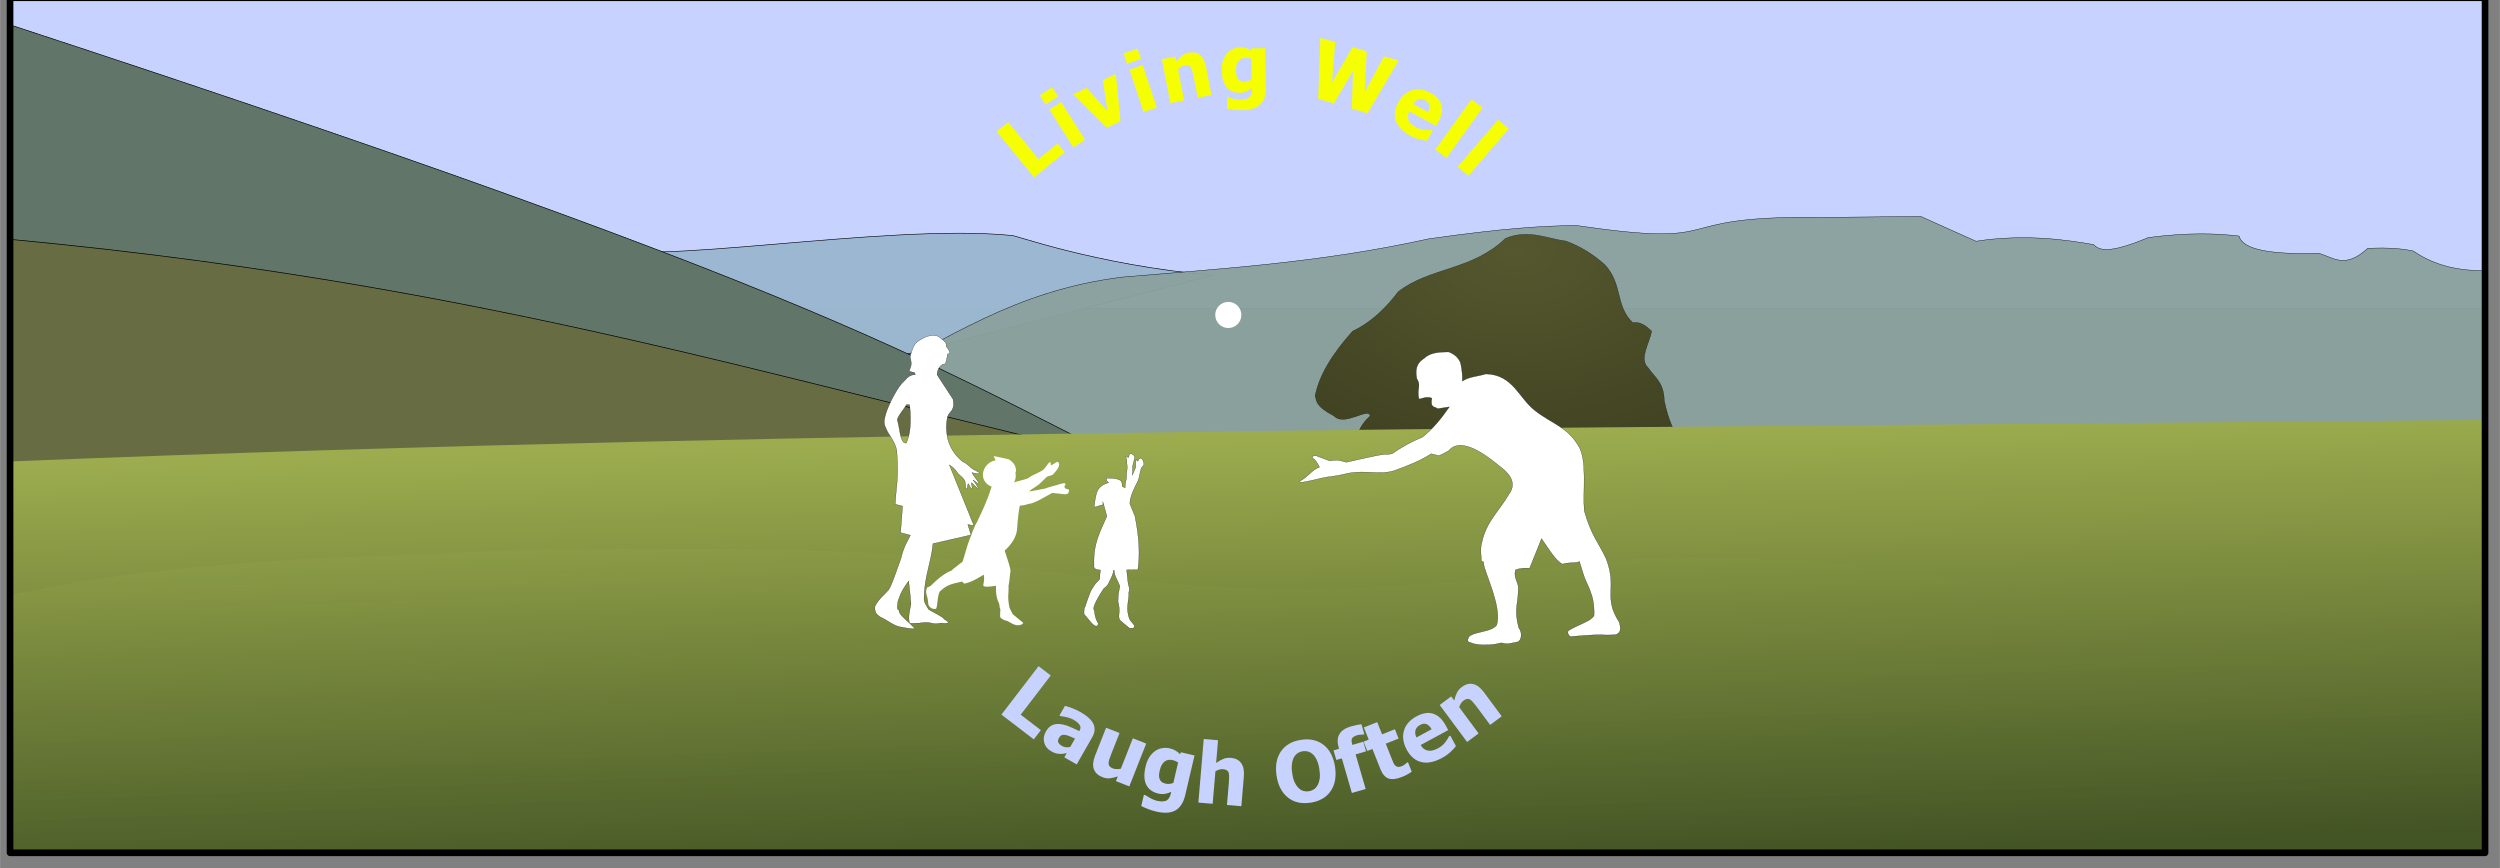 <?xml version="1.0" encoding="UTF-8" standalone="no"?>
<!-- Created with Inkscape (http://www.inkscape.org/) -->

<svg
   xmlns:dc="http://purl.org/dc/elements/1.1/"
   xmlns:cc="http://creativecommons.org/ns#"
   xmlns:rdf="http://www.w3.org/1999/02/22-rdf-syntax-ns#"
   xmlns:svg="http://www.w3.org/2000/svg"
   xmlns="http://www.w3.org/2000/svg"
   xmlns:xlink="http://www.w3.org/1999/xlink"
   xmlns:sodipodi="http://sodipodi.sourceforge.net/DTD/sodipodi-0.dtd"
   xmlns:inkscape="http://www.inkscape.org/namespaces/inkscape"
   width="7.5in"
   height="2.604in"
   viewBox="0 0 190.5 66.146"
   version="1.1"
   id="svg8"
   inkscape:version="0.92.0 r15299"
   sodipodi:docname="Living Well Laugh Often Header.svg">
  <rect x="0" y="0" width="190.5" height="66.146" fill="#808080" stroke="none"/>
  <defs
     id="defs2">
    <radialGradient
       inkscape:collect="always"
       xlink:href="#linearGradient48026"
       id="radialGradient5606"
       gradientUnits="userSpaceOnUse"
       gradientTransform="matrix(-0.003,1.487,-2.241,-0.005,4075.059,-99.261)"
       cx="2965.554"
       cy="675.417"
       fx="2965.554"
       fy="675.417"
       r="769.104" />
    <linearGradient
       inkscape:collect="always"
       id="linearGradient48026">
      <stop
         style="stop-color:#55582e;stop-opacity:1;"
         offset="0"
         id="stop48022" />
      <stop
         style="stop-color:#3a3c1e;stop-opacity:1"
         offset="1"
         id="stop48024" />
    </linearGradient>
    <linearGradient
       inkscape:collect="always"
       xlink:href="#linearGradient48010"
       id="linearGradient5608"
       gradientUnits="userSpaceOnUse"
       x1="2133.538"
       y1="1755.027"
       x2="2209.416"
       y2="3213.041"
       gradientTransform="matrix(2.896,0,0,1.251,-3865.645,2865.242)" />
    <linearGradient
       inkscape:collect="always"
       id="linearGradient48010">
      <stop
         style="stop-color:#9cac4e;stop-opacity:1;"
         offset="0"
         id="stop48006" />
      <stop
         style="stop-color:#435425;stop-opacity:1"
         offset="1"
         id="stop48008" />
    </linearGradient>
    <linearGradient
       inkscape:collect="always"
       xlink:href="#linearGradient4633"
       id="linearGradient5610"
       gradientUnits="userSpaceOnUse"
       gradientTransform="matrix(2.888,0,0,2.226,-3865.645,837.447)"
       x1="1946.219"
       y1="2737.097"
       x2="1909.158"
       y2="1937.349" />
    <linearGradient
       id="linearGradient4633"
       inkscape:collect="always">
      <stop
         id="stop4629"
         offset="0"
         style="stop-color:#435425;stop-opacity:1;" />
      <stop
         id="stop4631"
         offset="1"
         style="stop-color:#9cac4e;stop-opacity:0.502" />
    </linearGradient>
  </defs>
  <sodipodi:namedview
     id="base"
     pagecolor="#ffffff"
     bordercolor="#666666"
     borderopacity="1.0"
     inkscape:pageopacity="0.0"
     inkscape:pageshadow="2"
     inkscape:zoom="1.5847224"
     inkscape:cx="359.99997"
     inkscape:cy="124.99999"
     inkscape:document-units="px"
     inkscape:current-layer="layer1"
     showgrid="false"
     units="in"
     inkscape:window-width="1600"
     inkscape:window-height="825"
     inkscape:window-x="-9"
     inkscape:window-y="-9"
     inkscape:window-maximized="1" />
  <g
     inkscape:label="Layer 1"
     inkscape:groupmode="layer"
     id="layer1"
     transform="translate(1623.477,-533.537)">
    <g
       transform="matrix(0.018,0,0,0.018,-1553.803,475.234)"
       id="g5833">
      <g
         id="g5792">
        <path
           inkscape:connector-curvature="0"
           style="opacity:1;fill:#c7d3fe;fill-opacity:1;stroke:#000000;stroke-width:1.723;stroke-linecap:round;stroke-linejoin:round;stroke-miterlimit:4;stroke-dasharray:none;stroke-dashoffset:0;stroke-opacity:1"
           d="m -3828.564,3229.523 v 1314.295 h 10478.168 v -1314.295 z"
           id="path5588" />
        <path
           inkscape:connector-curvature="0"
           style="fill:#9bb7d0;fill-opacity:0.977;fill-rule:evenodd;stroke:#000000;stroke-width:2.564px;stroke-linecap:butt;stroke-linejoin:miter;stroke-opacity:1"
           d="m -3612.959,4205.44 c -92.911,12.486 -171.409,18.178 -215.606,7.701 v 786.562 l 1026.34,452.734 4064.646,-1047.762 c -502.788,-44.693 -848.017,-175.322 -851.674,-168.742 -532.774,-53.054 -1580.085,139.149 -1740.186,43.162 -437.484,31.656 -430.255,4.766 -451.301,-18.402 -787.124,-0.307 -612.818,98.987 -1832.221,-55.254 z"
           id="path5590" />
        <path
           inkscape:connector-curvature="0"
           style="fill:#8ba19e;fill-opacity:0.959;fill-rule:evenodd;stroke:#000000;stroke-width:1.685px;stroke-linecap:butt;stroke-linejoin:miter;stroke-opacity:1"
           d="m 4260.721,4155.287 -415.674,4.262 c -697.938,-10.341 -363.007,133.643 -1043.182,34.078 -131.813,1.512 -298.641,10.09 -625.508,56.799 -463.476,102.29 -883.578,126.1 -1296.98,161.875 -466.557,59.251 -732.064,265.163 -1067.162,420.309 1413.091,761.558 2270.034,773.654 2679.895,877.537 l 4157.494,-72.361 V 4385.309 c -102.683,-0.286 -204.706,-16.072 -304.522,-83.766 -72.262,-14.723 -132.096,-13.094 -191.85,-11.359 -97.661,90.396 -146.543,37.638 -207.836,21.301 -191.227,5.341 -321.586,-12.229 -337.195,-72.988 -99.947,-12.035 -217.436,-15.266 -384.238,6.25 -166.334,69.45 -206.994,54.924 -231.818,29.818 -110.074,-19.169 -287.281,-46.672 -497.607,-14.199 -105.527,-48.137 -168.005,-74.496 -233.816,-105.078 z"
           id="path5592" />
        <path
           sodipodi:nodetypes="ccccccccccccccc"
           inkscape:connector-curvature="0"
           id="path5596"
           d="m 1872.52,5174.121 c 0.148,-56.21 -12.664,-111.189 57,-174 -6.3,-39.154 -109.346,46.856 -153,0 -79.934,-41.941 -71.671,-61.351 -80,-85 23.554,-123.674 125.682,-235.861 159,-274 75.552,-35.474 137.942,-94.638 193,-167 134.27,-104.447 311.84,-88.668 454.17,-226 98.121,-39.826 173.316,0.658 256.83,12 59.139,21.432 113.689,55.074 164,100 76.167,82.407 43.687,175.977 118,245 31.963,-5.303 56.534,13.545 80,36 -10.635,53.592 -54.367,118.495 -15,155 27.185,39.925 67.297,62.471 68,138 20.664,97.437 39.345,114.473 59,171 z"
           style="fill:url(#radialGradient5606);fill-opacity:1;fill-rule:evenodd;stroke:#000000;stroke-width:1px;stroke-linecap:butt;stroke-linejoin:miter;stroke-opacity:1" />
        <path
           inkscape:connector-curvature="0"
           style="fill:#617668;fill-opacity:1;fill-rule:evenodd;stroke:#000000;stroke-width:2.808px;stroke-linecap:butt;stroke-linejoin:miter;stroke-opacity:1"
           d="m -3828.547,3344.207 v 1339.258 l 5303.688,791.762 C 60.339,4822.584 189.16,4662.163 -3828.547,3344.207 Z"
           id="path5594" />
        <path
           inkscape:connector-curvature="0"
           style="fill:#676c42;fill-opacity:1;fill-rule:evenodd;stroke:#000000;stroke-width:2.951px;stroke-linecap:butt;stroke-linejoin:miter;stroke-opacity:1"
           d="M -3828.564,4252.291 V 5536.143 L 1357.322,5284.315 C -347.128,4933.976 -1590.335,4462.87 -3828.564,4252.291 Z"
           id="path5598" />
        <path
           inkscape:connector-curvature="0"
           style="fill:url(#linearGradient5608);fill-opacity:1;fill-rule:evenodd;stroke:none;stroke-width:1.904px;stroke-linecap:butt;stroke-linejoin:miter;stroke-opacity:1"
           d="m 6649.604,5016.895 c -3489.249,33.929 -6973.714,33.905 -10478.168,175.762 v 1656.795 h 10478.168 z"
           id="path5600" />
        <path
           inkscape:connector-curvature="0"
           style="fill:url(#linearGradient5610);fill-opacity:1;fill-rule:evenodd;stroke:none;stroke-width:2.536px;stroke-linecap:butt;stroke-linejoin:miter;stroke-opacity:1"
           d="m -1033.391,5562.711 c -174.357,0.051 -353.565,1.354 -533.375,2.812 -779.191,29.584 -1572.434,39.71 -2261.799,193.662 V 6849.451 H 6649.604 V 5791.139 c -776.091,108.845 -1542.595,11.419 -2310.326,-105.418 -762.725,-131.947 -1435.834,-100.19 -1937.875,4.459 -848.355,94.468 -1477.253,12.949 -2111.158,-64.555 -321.14,-51.959 -800.564,-63.068 -1323.635,-62.914 z"
           id="path5602" />
        <rect
           style="opacity:1;fill:none;fill-opacity:1;stroke:#000000;stroke-width:28.073;stroke-linecap:round;stroke-linejoin:round;stroke-miterlimit:4;stroke-dasharray:none;stroke-dashoffset:0;stroke-opacity:1"
           id="rect5586"
           width="10478.167"
           height="3619.927"
           x="-3828.564"
           y="3229.524" />
      </g>
      <g
         transform="translate(-422.843,3663.64)"
         id="g5759">
        <g
           style="fill:#ffffff"
           id="g5713"
           transform="translate(3808.495,1477.47)">
          <path
             sodipodi:nodetypes="cccccccccccccccccccccccccccccccccccccccccccccccccccc"
             inkscape:connector-curvature="0"
             id="path5703"
             d="m -1194.883,-216.013 c -28.227,-12.893 -54.703,11.399 -55.289,0 -8.296,-42.599 11.014,-51.656 -8.293,-82.933 -6.798,-34.211 -3.41,-65.026 30.409,-85.697 26.838,-25.324 63.994,-27.213 104.319,-27.49 25.81,9.627 42.188,25.542 50.489,46.841 7.248,33.882 8.01,56.413 7.564,76.829 28.307,-19.382 65.964,-19.774 99.52,-30.409 114.28,2.619 139.107,101.209 206.603,154.079 71.46,56.48 138.117,69.499 185.063,150.009 38.411,59.066 17.799,192.918 24.88,274.984 30.946,110.229 62.623,135.98 93.569,205.719 46.761,124.037 -15.025,158.554 54.559,266.269 11.662,38.783 -0.731,46.111 -13.822,52.524 -80.687,5.93 -15.252,-6.711 -193.51,8.293 -8.772,-7.435 -13.102,-15.505 -8.293,-24.88 41.431,-26.238 96.448,-39.919 108.964,-64.312 3.408,-94.133 -31.237,-124.353 -47.725,-182.607 l -14.244,-46.112 c -12.486,8.304 -40.568,1.72 -71.875,11.058 -29.487,-14.611 -58.975,-65.912 -88.462,-107.813 l -50.335,125.129 c -19.351,-1.258 -40.891,-0.848 -60.242,7.564 -7.44,29.857 7.556,46.894 12.209,69.84 1.263,75.056 -20.111,91.758 1.613,174.273 17.769,22.859 11.368,55.78 -4.953,60.55 -35.708,6.28 -37.425,11.059 -69.298,3.916 -46.039,13.211 -109.526,10.309 -130.317,-1.727 -14.588,-0.505 -14.064,-14.132 -2.611,-28.22 35.232,-20.222 89.475,-16.218 113.609,-44.847 26.884,-77.579 -61.793,-243.142 -54.559,-267.266 -9.653,-6.263 3.978,4.711 -9.752,-5.02 -0.183,-25.11 -6.699,-45.154 1.767,-77.183 18.529,-90.205 75.248,-135.654 114.647,-204.99 30.309,-40.765 13.46,-79.229 -35.938,-116.106 -31.687,-24.524 -152.368,-131.21 -212.861,-74.64 -4.772,9.215 -30.068,18.43 -46.995,27.644 l -33.173,-8.293 c -43.091,28.675 -99.087,50.898 -157.573,71.875 -60.821,18.748 -117.722,-4.115 -196.275,11.058 -29.961,7.902 -55.668,11.472 -70.717,13.782 -29.906,0.136 -142.545,36.36 -131.086,19.391 41.527,-24.439 51.261,-49.031 82.625,-59.245 -9.964,-20.162 -14.944,-29.418 -30.676,-39.967 1.111,-4.98 2.834,-9.654 15.395,-8.909 l 59.82,22.423 c 32.618,-7.738 49.454,0.305 69.111,5.529 218.894,-50.162 135.654,-25.602 193.51,-35.938 41.884,-29.377 84.794,-52.598 128.623,-70.302 43.585,-33.822 80.168,-78.848 114.071,-128.161 l -49.184,7.718 c -11.034,-10.009 -33.206,-0.781 -24.88,-44.231 z"
             style="opacity:1;fill:#ffffff;fill-rule:evenodd;stroke:#000000;stroke-width:1px;stroke-linecap:butt;stroke-linejoin:miter;stroke-opacity:1" />
          <circle
             r="55.289"
             cy="-568.625"
             cx="-2056.622"
             id="circle5705"
             style="opacity:1;fill:#ffffff;fill-opacity:1;stroke:none;stroke-width:0.8;stroke-linecap:round;stroke-linejoin:round;stroke-miterlimit:4;stroke-dasharray:none;stroke-dashoffset:0;stroke-opacity:1" />
          <path
             sodipodi:nodetypes="cccccccccccccccccccccccccccccccccccccccccscccccccccc"
             inkscape:connector-curvature="0"
             id="path5707"
             d="m -2472.629,18.899 c -1.946,1.65 -3.892,2.719 -5.838,15.506 -5.235,2.485 -12.96,-10.711 -12.402,-2.189 7.938,13.131 2.636,31.164 5.836,33.561 2.199,30.149 -4.021,18.723 -2.189,54.721 -5.261,20.534 -6.487,32.995 -6.252,42.537 l -11.986,-5.328 c -1.837,-8.248 2.177,-12.107 -6.566,-25.535 -23.117,-12.2 -41.019,-8.753 -60.557,-10.215 -0.102,21.947 12.905,15.676 8.025,19.699 -22.349,6.884 -41.596,16.973 -50.342,45.234 -7.682,31.902 -7.364,42.295 -9.486,58.369 11.16,-1.863 25.628,-8.319 37.574,-10.58 l -1.094,-12.768 17.174,61.135 c -25.217,60.541 -58.41,111.777 -54.44,206.371 -3.774,17.638 10.471,20.86 27.332,21.99 -2.594,17.191 -2.952,23.427 -2.945,37.375 -11.694,15.818 -18.281,16.251 -29.975,37.979 -13.782,14.963 -30.416,81.673 -35.56,86.818 -4.28,35.665 2.335,23.466 12.965,41.104 26.932,34.705 35.369,36.207 42.629,32.686 11.524,-17.994 -6.301,-3.35 -13.236,-65.66 -7.56,-5.921 0.128,-30.986 40.162,-92.256 1.733,-1.205 13.241,-8.716 18.744,-18.867 12.871,-26.928 19.837,-36.713 22.934,-59.066 l 1.65,-0.023 c 2.576,29.362 16.953,45.237 24.672,68.721 -9.057,41.808 -6.4,44.108 -7.775,65.432 4.959,15.847 6.818,34.017 4.002,55.695 -2.201,26.19 11.26,25.677 14.592,31.455 l 30.453,24.889 c 8.158,-0.88 19.631,4.866 20.637,-10.318 -9.596,-19.183 -22.421,-14.155 -28.516,-59.594 -3.775,-33.037 6.375,-52.279 4.525,-82.012 0.867,-6.08 3.921,-5.6 1.291,-22.172 -7.15,-19.353 -6.743,-48.863 -10.328,-72.861 l 47.473,-0.678 c 8.685,-60.291 6.42,-133.719 -12.383,-226.996 l -21.426,-52.408 c -0.283,-31.565 20.949,-70.261 33.457,-94.828 6.925,-15.049 7.729,-33.527 13.928,-53.659 2.155,-6.999 10.416,-10.669 12.338,-19.302 -3.352,-17.834 -7.11,-21.869 -10.943,-23.346 -10.195,-7.828 -10.656,10.473 -17.51,10.943 -1.617,-3.21 -3.062,-9.503 -5.131,-4.562 l -1.435,4.543 v 25.555 l -14.219,34.062 c 3.548,-31.86 -2.948,-27.275 2.318,-43.455 l 7.629,-32.008 c -1.812,-12.189 -12.458,-15.646 -19.805,-15.692 z"
             style="fill:#ffffff;fill-rule:evenodd;stroke:#000000;stroke-width:1px;stroke-linecap:butt;stroke-linejoin:miter;stroke-opacity:1" />
          <path
             id="path5709"
             d="m -3050.059,28.727 c 2.766,5.126 5.531,11.282 8.297,18.072 -32.697,5.715 -53.684,33.531 -53.723,61.516 0,23.035 14.507,41.149 36.727,49.836 -20.427,67.145 -40.854,104.331 -61.281,149.27 -10.888,16.057 -25.235,56.329 -39.287,94.535 l -22.1,73.664 -44.197,34.377 1.529,1.791 c -24.365,8.653 -53.437,27.479 -88.199,62.416 -9.785,8.681 -1.096,2.629 -19.59,11.31 -10.191,30.497 1.604,18.974 5.611,72.818 6.401,13.018 16.669,19.075 31.254,17.361 9.587,-4.891 4.347,-69.049 22.168,-78.025 29.947,-28.711 59.893,-29.747 89.84,-37.783 l 7.723,9.041 c 32.481,-5.708 57.211,-23.042 83.486,-38.059 3.211,15.142 0.796,30.284 -2.455,45.426 4.703,9.048 27.272,5.17 53.965,1.615 -0.684,73.076 14.847,58.258 16.014,92.92 5.668,9.365 0.609,18.008 1.842,28.852 -3.101,18.39 10.888,17.266 16.574,23.939 18.675,0.01 35.422,22.052 60.16,21.486 14.924,-1.056 17.619,-5.607 21.484,-9.822 l -44.812,-36.832 -13.504,-26.396 c -10.781,-51.05 -2.58,-57.516 -4.588,-97.062 0.3,0.027 0.605,0.043 0.904,0.072 2.046,-13.328 4.092,-25.57 6.139,-51.565 6.488,-10.116 -11.386,-56.778 -23.326,-94.535 31.007,-28.532 51.201,-59.464 52.791,-94.533 3.826,-53.044 7.652,-77.678 11.479,-96.053 9.954,-0.179 21.401,-1.85 36.402,-7.076 23.835,-0.967 64.695,-27.471 100.674,-46.654 l 45.426,4.91 c 22.934,4.104 25.402,-6.411 25.783,-18.416 -7.222,-3.575 -18.287,-1.865 -19.645,-13.504 1.534,-4.716 8.214,-10.978 2.455,-13.506 -12.33,-1.409 -25.948,5.467 -39.004,8.791 -14.732,3.751 -29.654,7.232 -44.48,13.309 l -66.297,12.277 c -1.669,-3.818 16.007,-13.326 27.01,-20.871 13.06,-7.064 30.599,-26.442 46.654,-41.742 l 23.326,-7.367 c 23.802,-24.244 35.45,-44.068 23.326,-55.248 -7.366,-0.37 -14.733,7.363 -22.1,11.051 -8.335,6.253 -10.052,1.474 -8.594,-8.596 -6.769,-6.386 -16.322,15.074 -24.555,23.328 -11.772,17.75 -44.525,22.687 -72.436,44.197 -24.994,8.914 -44.033,11.321 -58.816,17.308 5.987,-9.166 8.83,-21.088 7.252,-35.939 -0.011,-3.153 -0.323,-6.301 -0.934,-9.412 l 2.162,1.033 c 0.817,-18.007 -2.412,-36.013 -30.693,-54.02 z"
             style="opacity:1;fill:#ffffff;fill-opacity:1;stroke:none;stroke-width:0.979;stroke-linecap:round;stroke-linejoin:round;stroke-miterlimit:4;stroke-dasharray:none;stroke-dashoffset:0;stroke-opacity:1"
             inkscape:connector-curvature="0" />
          <path
             id="path5711"
             d="m -3307.359,-481.916 c -22.365,0.366 -43.513,11.688 -64.363,25.691 -16.622,11.72 -25.007,37.171 -31.922,65.07 10.945,40.369 0.039,41.547 -3.682,61.385 l 22.098,4.912 3.683,8.594 c -21.36,1.567 -29.717,7.489 -47.881,28.238 -24.957,20.28 -61.421,91.144 -75.156,131.562 -15.225,47.847 -7.845,52.667 5.051,81.865 14.373,25.222 32.579,44.695 39.412,81.227 9.834,122.823 -3.933,151.235 -6.139,225.9 l 30.693,8.594 -8.594,111.723 41.742,11.051 c -13.505,27.756 -27.011,44.387 -40.516,99.445 -17.188,44.849 -34.376,103.93 -51.564,131.367 -20.058,23.524 -44.678,40.203 -58.93,72.436 0.482,33.774 13.738,33.482 23.326,42.971 27.828,11.735 55.658,36.581 83.486,41.742 48.315,9.593 71.54,11.263 57.703,1.228 -4.712,-5.062 -10.386,-10.474 -16.334,-15.986 l -0.855,0.025 c -0.09,-0.349 -0.165,-0.698 -0.25,-1.047 -23.022,-21.26 -49.725,-43.859 -42.721,-54.201 -14.636,-2.615 -6.389,-23.535 -6.139,-38.059 15.142,-46.614 30.284,-64.497 45.426,-85.941 8.145,71.299 7.743,74.216 9.822,96.99 -4.088,23.025 -13.377,52.432 -6.389,81.211 0.368,0.34 0.739,0.682 1.105,1.021 l 40.889,-1.203 c 54.163,-9.641 47.905,9.293 90.852,0 44.156,4.184 34.118,-5.179 13.504,-17.188 -3.28,-8.881 -36.147,-23.368 -65.068,-40.516 -8.582,-15.282 -20.258,-29.534 -19.645,-47.881 1.584,-92.299 28.803,-144.757 38.06,-230.812 l 160.832,-36.832 -13.506,-44.197 25.781,4.91 -104.07,-257.822 c 8.935,7.582 21.16,12.6 36.41,36.994 13.277,12.463 24,20.359 29.443,31.123 1.544,10.053 3.801,21.777 3.842,31.328 8.82,11.354 5.361,-15.496 10.9,-19.432 7.941,15.419 11.426,22.241 13.58,20.301 7.219,-2.243 -6.391,-28.359 1.649,-23.266 l 22.545,22.547 c 11.182,7.058 -4.619,-17.153 -17.98,-35.754 l 20.871,15.961 c 15.019,6.245 -17.914,-30.896 -25.646,-46.369 42.556,10.176 27.248,-1.902 31.785,-0.285 -26.107,-14.187 -24.824,-10.748 -49.246,-32.775 -12.642,-11.931 -17.497,-8.613 -29.328,-20.016 -9.883,-10.716 -40.182,-33.496 -56.477,-92.08 -3.309,-24.902 -9.175,-45.33 0,-92.08 8.26,-23.828 32.714,-23.366 23.328,-73.662 l -60.16,-92.08 -7.365,-12.277 c 1.29,-23.863 11.435,-36.655 25.781,-44.197 6.139,1.464 12.277,3.447 18.416,-42.971 9.201,-0.927 16.767,-3.325 -6.139,-33.148 5.665,-16.302 -17.361,-28.507 -33.148,-41.744 -7.76,-2.619 -15.35,-3.714 -22.805,-3.592 z m -111.074,292.367 12.902,1.547 c 7.833,76.274 1.967,128.957 -14.967,162.576 l -10.84,-4.129 c -16.178,-18.269 -14.493,-50.716 -26.838,-96.514 10.98,-27.461 25.082,-38.518 39.742,-63.48 z"
             style="opacity:1;fill:#ffffff;fill-rule:evenodd;stroke:#000000;stroke-width:1px;stroke-linecap:butt;stroke-linejoin:miter;stroke-opacity:1"
             inkscape:connector-curvature="0" />
        </g>
        <g
           id="g5735"
           style="font-style:normal;font-variant:normal;font-weight:bold;font-stretch:normal;font-size:344.868px;line-height:35.924px;font-family:Tahoma;-inkscape-font-specification:'Tahoma Bold';font-variant-ligatures:normal;font-variant-caps:normal;font-variant-numeric:normal;font-feature-settings:normal;text-align:center;letter-spacing:15px;writing-mode:lr-tb;text-anchor:middle;opacity:1;fill:#f6ff01;fill-opacity:1;stroke:none;stroke-width:1.437;stroke-linecap:round;stroke-linejoin:round;stroke-miterlimit:4;stroke-dasharray:none;stroke-dashoffset:0;stroke-opacity:1"
           aria-label="Living Well">
          <path
             id="path5715"
             style="fill:#f6ff01;fill-opacity:1"
             d="M 1059.473,220.128 930.058,326.282 771.041,132.42 819.735,92.479 948.422,249.365 1029.143,183.153 Z"
             inkscape:connector-curvature="0" />
          <path
             id="path5717"
             style="fill:#f6ff01;fill-opacity:1"
             d="M 1145.349,167.266 1095.593,198.856 994.232,39.211 1043.988,7.621 Z m -114.381,-183.293 -52.599,33.396 -24.641,-38.81 52.599,-33.396 z"
             inkscape:connector-curvature="0" />
          <path
             id="path5719"
             style="fill:#f6ff01;fill-opacity:1"
             d="m 1275.605,-111.34 19.895,199.925 -58.096,27.616 -142.019,-141.874 55.967,-26.604 88.694,96.371 -19.191,-129.409 z"
             inkscape:connector-curvature="0" />
          <path
             id="path5721"
             style="fill:#f6ff01;fill-opacity:1"
             d="m 1449.117,30.761 -55.912,18.641 -59.81,-179.397 55.912,-18.641 z m -66.734,-205.49 -59.107,19.706 -14.54,-43.611 59.107,-19.706 z"
             inkscape:connector-curvature="0" />
          <path
             id="path5723"
             style="fill:#f6ff01;fill-opacity:1"
             d="m 1680.647,-22.106 -58.186,11.308 -17.893,-92.072 q -2.184,-11.24 -5.329,-22.123 -3.011,-11.08 -6.518,-15.888 -4.196,-5.703 -10.33,-7.256 -6.166,-1.718 -15.588,0.113 -7.108,1.381 -13.867,5.44 -6.759,4.058 -13.9,11.45 l 25.571,131.579 -57.855,11.243 -36.075,-185.632 57.855,-11.243 3.983,20.497 q 11.871,-14.83 23.943,-24.209 12.238,-9.411 28.602,-12.592 28.432,-5.525 46.975,9.569 18.512,14.929 25.129,48.981 z"
             inkscape:connector-curvature="0" />
          <path
             id="path5725"
             style="fill:#f6ff01;fill-opacity:1"
             d="m 1851.196,-90.067 -1.798,-85.693 q -4.42,-1.928 -10.845,-3.141 -6.426,-1.213 -12.823,-1.078 -21.213,0.445 -31.698,14.476 -10.32,13.859 -9.805,38.439 0.258,12.29 1.953,20.844 1.86,8.382 6.375,14.856 4.343,6.309 11.148,9.535 6.97,3.054 17.576,2.831 7.913,-0.166 15.432,-3.019 7.688,-2.856 14.485,-8.052 z m 59.719,36.644 q 0.551,26.263 -6.64,44.773 -7.191,18.51 -20.107,29.055 -12.913,10.714 -31.168,15.644 -18.252,5.099 -40.643,5.569 -18.856,0.396 -35.913,-1.773 -16.885,-2.004 -29.41,-4.941 l -0.993,-47.308 6.903,-0.145 q 4.413,1.592 10.347,3.488 6.103,1.893 12.199,3.45 7.278,1.7 14.205,2.734 6.927,1.034 14.167,0.882 14.984,-0.314 24.849,-3.722 10.038,-3.242 14.968,-9.072 4.927,-5.998 6.778,-14.122 1.854,-7.955 1.6,-20.077 l -0.074,-3.535 q -9.749,8.963 -22.768,14.626 -12.854,5.491 -26.659,5.781 -36.702,0.77 -57.237,-22.716 -20.368,-23.49 -21.392,-72.313 -0.466,-22.223 5.224,-40.027 5.858,-17.808 16.54,-30.496 10.187,-12.172 24.868,-18.881 14.678,-6.877 30.671,-7.212 14.479,-0.304 26.005,3.16 11.526,3.464 21.084,9.495 l 2.012,-8.464 57.072,-1.197 z"
             inkscape:connector-curvature="0" />
          <path
             id="path5727"
             style="fill:#f6ff01;fill-opacity:1"
             d="m 2472.32,-168.124 -131.088,222.968 -66.285,-19.313 4.744,-160.156 -80.891,137.97 -66.285,-19.313 9.189,-258.485 62.728,18.277 -13.915,171.165 87.475,-149.732 59.98,17.476 -8.742,172.672 81.978,-151.334 z"
             inkscape:connector-curvature="0" />
          <path
             id="path5729"
             style="fill:#f6ff01;fill-opacity:1"
             d="m 2521.077,149.053 q -47.026,-25.613 -59.923,-61.783 -12.749,-36.09 9.883,-77.644 22.149,-40.667 58.724,-52.194 36.574,-11.527 78.573,11.348 38.153,20.78 46.182,51.806 8.029,31.026 -12.832,69.327 l -10.148,18.633 -113.425,-61.777 q -5.543,11.937 -5.671,22.03 -0.048,9.945 4.258,18.234 4.158,8.209 11.903,15.112 7.826,6.755 18.325,12.474 9.021,4.913 18.793,7.743 9.853,2.682 18.871,3.375 7.889,0.654 14.985,0.3 7.244,-0.273 12.014,-0.935 l 5.472,2.98 -23.277,42.738 q -7.728,-0.949 -14.26,-1.631 -6.303,-0.749 -16.68,-3.524 -9.637,-2.373 -19.302,-6.103 -9.598,-3.502 -22.463,-10.509 z m 76.434,-99.497 q 8.497,-16.656 5.922,-29.18 -2.427,-12.443 -17.215,-20.498 -15.084,-8.215 -28.574,-3.866 -13.342,4.43 -22.687,19.474 z"
             inkscape:connector-curvature="0" />
          <path
             id="path5731"
             style="fill:#f6ff01;fill-opacity:1"
             d="m 2675.884,243.694 -47.876,-34.374 152.815,-212.841 47.876,34.374 z"
             inkscape:connector-curvature="0" />
          <path
             id="path5733"
             style="fill:#f6ff01;fill-opacity:1"
             d="m 2768.135,319.486 -44.696,-38.417 170.79,-198.707 44.696,38.417 z"
             inkscape:connector-curvature="0" />
        </g>
        <g
           id="g5757"
           style="font-style:normal;font-variant:normal;font-weight:bold;font-stretch:normal;font-size:355.348px;line-height:37.015px;font-family:Tahoma;-inkscape-font-specification:'Tahoma Bold';font-variant-ligatures:normal;font-variant-caps:normal;font-variant-numeric:normal;font-feature-settings:normal;text-align:center;letter-spacing:15px;writing-mode:lr-tb;text-anchor:middle;opacity:1;fill:#c7d3fe;fill-opacity:1;stroke:none;stroke-width:1.481;stroke-linecap:round;stroke-linejoin:round;stroke-miterlimit:4;stroke-dasharray:none;stroke-dashoffset:0;stroke-opacity:1"
           aria-label="Laugh Often">
          <path
             id="path5737"
             style="text-align:center;letter-spacing:15px;text-anchor:middle;fill:#c7d3fe;fill-opacity:1;stroke-width:1.481"
             d="m 928.278,2705.653 -136.861,-104.951 157.215,-205.016 51.495,39.489 -127.229,165.913 85.366,65.462 z"
             inkscape:connector-curvature="0" />
          <path
             id="path5739"
             style="text-align:center;letter-spacing:15px;text-anchor:middle;fill:#c7d3fe;fill-opacity:1;stroke-width:1.481"
             d="m 1082.82,2737.558 20.13,-35.26 q -14.185,-6.3 -23.075,-9.977 -8.804,-3.827 -18.424,-5.524 -8.308,-1.546 -15.064,1.19 -6.52,2.671 -11.165,10.808 -6.796,11.904 -3.048,20.037 3.985,8.069 16.491,15.209 6.931,3.957 15.971,4.922 9.039,0.965 18.185,-1.406 z m -14.969,26.219 q -8.005,1.424 -14.44,2.545 -6.284,1.208 -15.581,0.695 -9.061,-0.578 -16.874,-2.64 -7.662,-1.977 -19.717,-8.859 -22.452,-12.818 -28.767,-36.403 -6.164,-23.499 6.912,-46.403 10.753,-18.835 24.911,-26.137 14.158,-7.301 32.194,-5.996 18.272,1.241 39.711,9.884 21.439,8.643 45.203,20.212 l 0.516,-0.904 q 8,-14.014 0.614,-25.223 -7.149,-11.274 -27.793,-23.06 -9.342,-5.334 -23.828,-9.008 -14.399,-3.825 -29.314,-5.347 l -4.521,-2.581 23.313,-40.835 q 9.126,2.213 28.326,9.178 19.286,6.815 37.066,16.966 43.698,24.948 55.243,50.919 11.782,25.907 -5.251,55.742 l -65.724,115.121 -52.438,-29.937 z"
             inkscape:connector-curvature="0" />
          <path
             id="path5741"
             style="text-align:center;letter-spacing:15px;text-anchor:middle;fill:#c7d3fe;fill-opacity:1;stroke-width:1.481"
             d="m 1332.767,2904.677 -56.486,-22.301 7.901,-20.012 q -19.529,6.467 -34.343,8.08 -14.75,1.452 -31.696,-5.239 -26.952,-10.641 -35.432,-33.576 -8.255,-23.033 5.253,-57.247 l 46.577,-117.974 56.808,22.428 -35.49,89.893 q -5.543,14.041 -8.402,23.172 -2.697,9.195 -2.375,16.411 0.352,6.668 4.531,11.676 4.34,5.071 14.024,8.894 5.971,2.357 15.188,2.638 9.378,0.344 18.293,-1.919 l 50.718,-128.464 56.486,22.301 z"
             inkscape:connector-curvature="0" />
          <path
             id="path5743"
             style="text-align:center;letter-spacing:15px;text-anchor:middle;fill:#c7d3fe;fill-opacity:1;stroke-width:1.481"
             d="m 1519.288,2889.783 20.144,-85.989 q -3.917,-3.056 -10.021,-5.912 -6.103,-2.855 -12.523,-4.359 -21.286,-4.986 -35.343,6.334 -13.849,11.191 -19.627,35.855 -2.889,12.332 -3.387,21.304 -0.289,8.843 2.559,16.46 2.72,7.409 8.686,12.371 6.174,4.832 16.817,7.326 7.94,1.86 16.175,0.938 8.404,-0.882 16.518,-4.328 z m 50.223,51.862 q -6.174,26.354 -18.089,42.987 -11.916,16.633 -27.507,23.852 -15.631,7.387 -35.113,7.635 -19.522,0.416 -41.991,-4.847 -18.921,-4.432 -35.39,-10.963 -16.34,-6.323 -28.089,-12.461 l 11.121,-47.471 6.926,1.623 q 3.997,2.718 9.434,6.131 5.607,3.452 11.293,6.566 6.829,3.56 13.478,6.365 6.649,2.805 13.914,4.507 15.035,3.522 25.755,2.647 10.848,-0.666 17.262,-5.223 6.453,-4.726 10.38,-12.36 3.887,-7.465 6.737,-19.629 l 0.831,-3.548 q -12.025,6.45 -26.469,8.769 -14.235,2.19 -28.088,-1.055 -36.828,-8.627 -51.312,-37.326 -14.315,-28.659 -2.838,-77.65 5.224,-22.3 15.461,-38.613 10.406,-16.274 24.315,-26.203 13.284,-9.541 29.654,-12.478 16.41,-3.106 32.459,0.654 14.529,3.404 25.146,9.811 10.617,6.408 18.613,14.875 l 4.175,-7.932 57.27,13.416 z"
             inkscape:connector-curvature="0" />
          <path
             id="path5745"
             style="text-align:center;letter-spacing:15px;text-anchor:middle;fill:#c7d3fe;fill-opacity:1;stroke-width:1.481"
             d="m 1807.103,2988.552 -60.859,-5.133 8.122,-96.303 q 0.992,-11.757 0.931,-23.428 0.127,-11.83 -2,-17.581 -2.558,-6.832 -8.203,-10.095 -5.631,-3.435 -15.486,-4.266 -7.435,-0.627 -15.275,1.498 -7.841,2.125 -16.996,7.447 l -11.607,137.625 -60.514,-5.104 22.688,-269.026 60.514,5.104 -8.122,96.303 q 15.934,-11.367 30.536,-17.275 14.775,-5.893 31.892,-4.45 29.738,2.508 43.882,22.681 14.159,20 11.155,55.616 z"
             inkscape:connector-curvature="0" />
          <path
             id="path5747"
             style="text-align:center;letter-spacing:15px;text-anchor:middle;fill:#c7d3fe;fill-opacity:1;stroke-width:1.481"
             d="m 2203.749,2822.082 q 9.308,61.942 -18.47,102.436 -27.778,40.494 -85.43,49.157 -57.824,8.689 -96.156,-22.221 -38.359,-31.082 -47.538,-92.166 -9.256,-61.599 18.325,-102.238 27.555,-40.811 85.379,-49.501 57.652,-8.663 96.131,22.05 38.453,30.541 47.761,92.483 z m -66.257,9.781 q -3.429,-22.821 -10.632,-38.056 -7.056,-15.433 -16.496,-24.542 -9.809,-9.229 -20.946,-12.117 -10.991,-3.086 -22.144,-1.41 -11.839,1.779 -20.803,7.513 -8.99,5.562 -16.288,17.712 -6.397,11.138 -8.898,28.358 -2.329,17.194 1.1,40.014 3.532,23.507 10.511,38.425 6.953,14.746 16.591,24.001 9.835,9.4 20.997,12.46 11.137,2.888 22.29,1.212 11.325,-1.702 21.241,-8.105 9.89,-6.574 16.065,-18.03 6.56,-12.39 8.804,-27.817 2.218,-15.598 -1.392,-39.62 z"
             inkscape:connector-curvature="0" />
          <path
             id="path5749"
             style="text-align:center;letter-spacing:15px;text-anchor:middle;fill:#c7d3fe;fill-opacity:1;stroke-width:1.481"
             d="m 2327.698,2683.795 -4.499,1.306 q -3.623,-0.033 -11.223,0.547 -7.482,0.365 -13.814,2.203 -17.663,5.127 -22.276,13.512 -4.446,8.336 0.729,26.166 l 0.435,1.5 46.324,-13.445 11.801,40.658 -44.324,12.865 42.512,146.47 -58.322,16.927 -42.512,-146.47 -23.329,6.771 -11.801,-40.658 23.329,-6.771 -1.499,-5.166 q -9.963,-34.326 3.052,-56.713 13.015,-22.387 49.507,-32.978 12.664,-3.676 23.952,-5.868 11.24,-2.359 19.673,-3.181 z"
             inkscape:connector-curvature="0" />
          <path
             id="path5751"
             style="text-align:center;letter-spacing:15px;text-anchor:middle;fill:#c7d3fe;fill-opacity:1;stroke-width:1.481"
             d="m 2485.602,2865.207 q -34.515,13.692 -55.951,5.769 -21.275,-7.987 -34.071,-40.243 l -33.59,-84.674 -21.612,8.573 -15.611,-39.353 21.612,-8.573 -20.538,-51.772 56.449,-22.393 20.538,51.772 54.352,-21.561 15.611,39.353 -54.352,21.561 25.464,64.191 q 3.775,9.516 6.751,16.548 2.976,7.032 7.635,11.718 4.497,4.749 11.486,5.897 7.086,0.922 18.053,-3.428 4.516,-1.791 11.006,-6.606 6.651,-4.878 8.915,-7.643 l 4.838,-1.919 15.803,39.837 q -8.233,6.066 -18.044,11.451 -9.746,5.546 -24.746,11.496 z"
             inkscape:connector-curvature="0" />
          <path
             id="path5753"
             style="text-align:center;letter-spacing:15px;text-anchor:middle;fill:#c7d3fe;fill-opacity:1;stroke-width:1.481"
             d="m 2655.9,2784.574 q -48.539,26.237 -87.028,17.062 -38.337,-9.257 -61.521,-52.149 -22.689,-41.975 -12.104,-80.044 10.586,-38.069 53.935,-61.501 39.381,-21.287 70.692,-10.796 31.311,10.491 52.681,50.024 l 10.396,19.232 -117.073,63.283 q 7.199,11.493 15.845,17.273 8.564,5.627 18.143,6.564 9.426,1.019 19.74,-1.795 10.231,-2.966 21.068,-8.824 9.311,-5.033 17.244,-11.885 7.851,-7.005 13.515,-14.406 4.996,-6.448 8.676,-12.776 3.832,-6.411 5.941,-10.903 l 5.648,-3.053 23.845,44.112 q -5.161,6.143 -9.418,11.402 -4.187,5.025 -12.413,12.43 -7.463,6.992 -16.114,13.246 -8.416,6.324 -21.695,13.502 z m -43.019,-121.912 q -9.616,-16.695 -21.881,-21.505 -12.112,-4.893 -27.376,3.358 -15.569,8.416 -19.389,22.512 -3.667,14.014 4.08,30.536 z"
             inkscape:connector-curvature="0" />
          <path
             id="path5755"
             style="text-align:center;letter-spacing:15px;text-anchor:middle;fill:#c7d3fe;fill-opacity:1;stroke-width:1.481"
             d="m 2909.425,2607.905 -49.071,36.362 -57.539,-77.65 q -7.024,-9.48 -14.782,-18.2 -7.721,-8.963 -13.118,-11.875 -6.435,-3.438 -12.828,-2.156 -6.496,1.142 -14.442,7.031 -5.995,4.442 -10.476,11.218 -4.481,6.776 -7.836,16.82 l 82.228,110.968 -48.793,36.156 -116.008,-156.554 48.793,-36.156 12.809,17.287 q 4.448,-19.061 11.505,-33.144 7.196,-14.186 20.997,-24.413 23.978,-17.768 47.924,-11.973 23.843,5.656 45.123,34.373 z"
             inkscape:connector-curvature="0" />
        </g>
      </g>
    </g>
  </g>
</svg>
